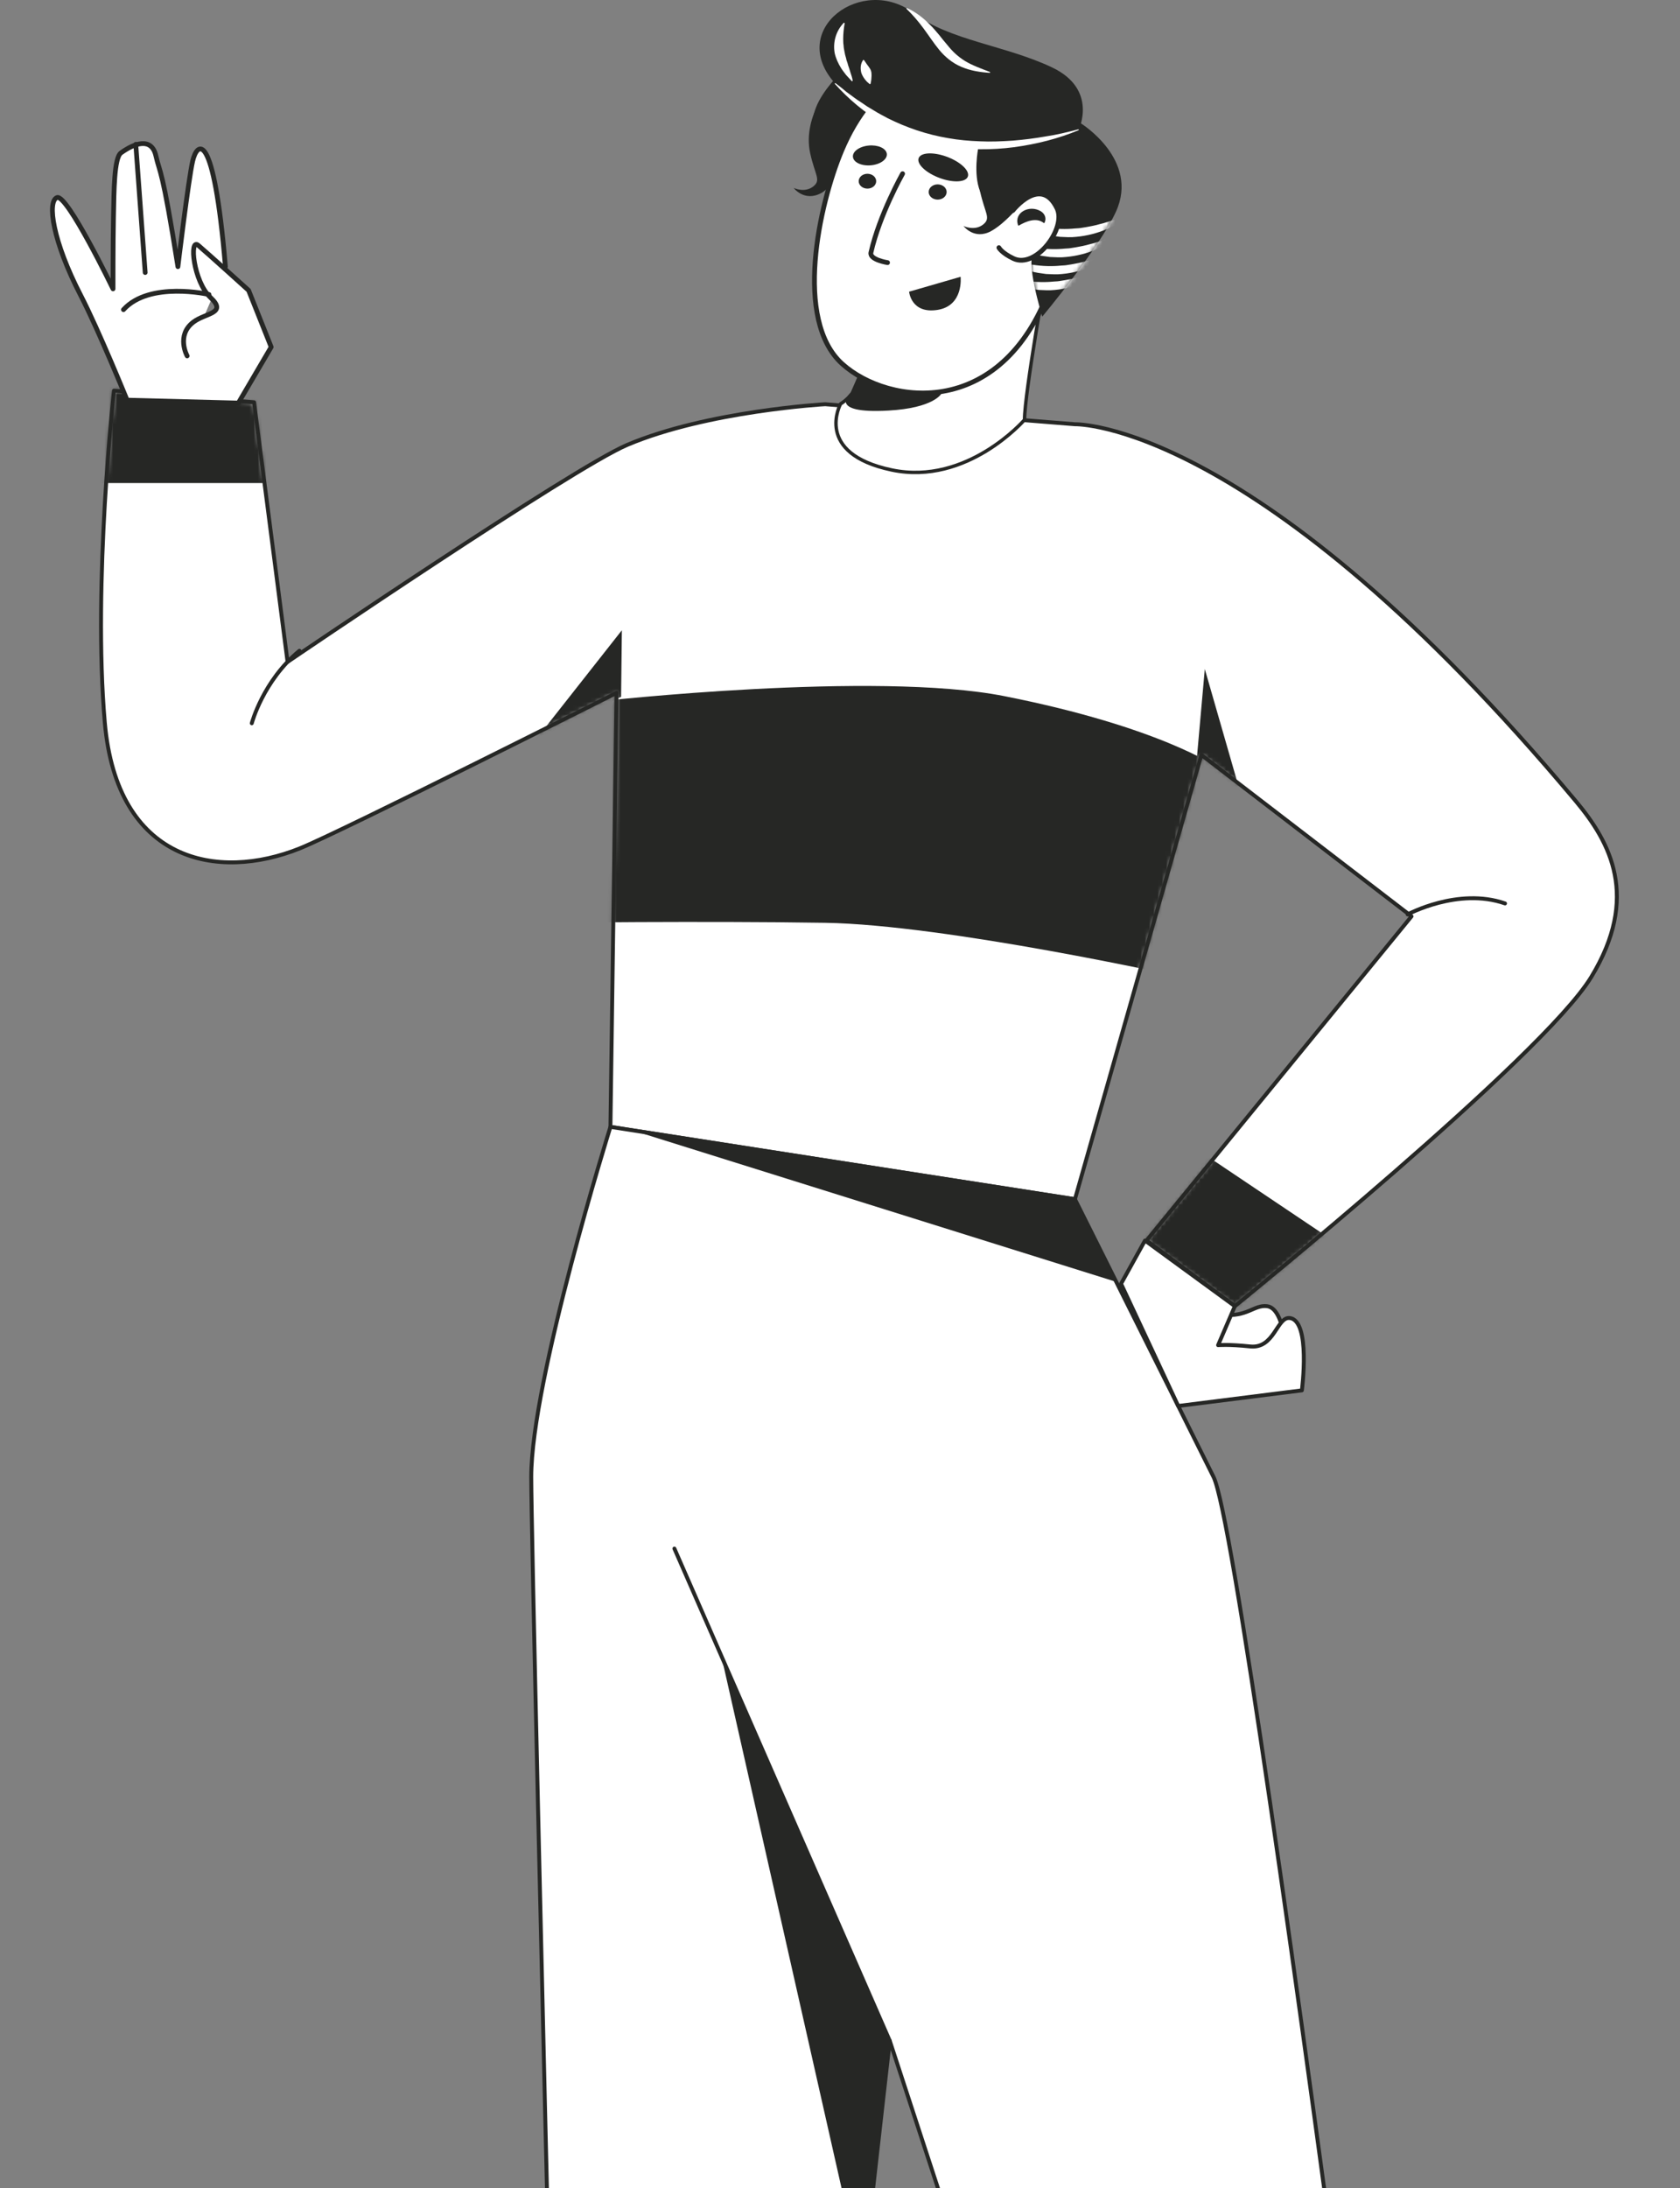 <?xml version="1.0" encoding="UTF-8"?>
<svg width="394" height="513" viewBox="0 0 394 513" fill="none" xmlns="http://www.w3.org/2000/svg">
<rect x="0" y="0" width="394" height="513" fill="#808080" stroke="none"/>
<path d="M268.889 290.849L261.791 303.871L272.747 325.627L301.749 321.969C301.749 321.969 302.116 306.775 297.104 306.235C294.089 305.908 292.462 308.844 286.748 308.239C281.673 307.701 282.105 311.37 282.105 311.37L286.033 302.226L268.889 290.849Z" fill="white" stroke="#262725" stroke-width="0.917" stroke-linecap="round" stroke-linejoin="round"/>
<path d="M59.582 94.319L67.441 155.185C67.441 155.185 134.232 109.761 147.091 104.31C165.946 96.317 193.523 94.773 193.523 94.773L252.1 99.467C252.1 99.467 294.606 98.253 369.612 187.89C377.637 197.48 384.614 210.299 373.183 229.074C361.753 247.849 289.604 306.235 289.604 306.235L268.888 290.849L331.037 214.84L281.747 176.988L252.1 281.159L143.161 264.202L144.591 162.453C144.591 162.453 79.85 195.076 70.298 198.913C51.009 206.665 27.436 202.122 24.579 169.417C21.722 136.712 26.722 91.594 26.722 91.594L59.582 94.319Z" fill="white"/>
<mask id="mask0_1491_3597" style="mask-type:luminance" maskUnits="userSpaceOnUse" x="23" y="91" width="357" height="216">
<path d="M59.582 94.319L67.441 155.185C67.441 155.185 134.232 109.761 147.091 104.31C165.946 96.317 193.523 94.773 193.523 94.773L252.1 99.467C252.1 99.467 294.606 98.253 369.612 187.89C377.637 197.48 384.614 210.299 373.183 229.074C361.753 247.849 289.604 306.235 289.604 306.235L268.888 290.849L331.037 214.84L281.747 176.988L252.1 281.159L143.161 264.202L144.591 162.453C144.591 162.453 79.85 195.076 70.298 198.913C51.009 206.665 27.436 202.122 24.579 169.417C21.722 136.712 26.722 91.594 26.722 91.594L59.582 94.319Z" fill="white"/>
</mask>
<g mask="url(#mask0_1491_3597)">
<path d="M140.689 164.414C140.689 164.414 205.193 157.213 235.528 163.211C272.279 170.479 285.652 179.989 285.652 179.989L277.102 229.076C277.102 229.076 221.889 216.811 193.507 216.356C165.127 215.903 127.088 216.356 127.088 216.356L144.59 162.453" fill="#262725"/>
<path d="M125.662 173.394L145.841 147.768L145.662 163.361L125.662 173.394Z" fill="#262725"/>
<path d="M291.57 188.194L282.554 156.859L280.678 177.897L288.329 183.772" fill="#262725"/>
<path d="M74.582 87.986H17.078V113.252H74.582V87.986Z" fill="#262725"/>
<path d="M277.885 267.56L259.488 287.269L299.539 314.141L317.935 294.433L277.885 267.56Z" fill="#262725"/>
</g>
<path d="M59.582 94.319L67.441 155.185C67.441 155.185 134.232 109.761 147.091 104.31C165.946 96.317 193.523 94.773 193.523 94.773L252.1 99.467C252.1 99.467 294.606 98.253 369.612 187.89C377.637 197.48 384.614 210.299 373.183 229.074C361.753 247.849 289.604 306.235 289.604 306.235L268.888 290.849L331.037 214.84L281.747 176.988L252.1 281.159L143.161 264.202L144.591 162.453C144.591 162.453 79.85 195.076 70.298 198.913C51.009 206.665 27.436 202.122 24.579 169.417C21.722 136.712 26.722 91.594 26.722 91.594L59.582 94.319Z" stroke="#262725" stroke-width="0.917" stroke-linecap="round" stroke-linejoin="round"/>
<path d="M70.223 152.576C61.682 159.618 59.047 169.571 59.047 169.571" stroke="#262725" stroke-width="0.917" stroke-linecap="round" stroke-linejoin="round"/>
<path d="M352.965 211.815C341.944 207.984 330.127 214.391 330.127 214.391" stroke="#262725" stroke-width="0.917" stroke-linecap="round" stroke-linejoin="round"/>
<path d="M143.16 264.201C143.16 264.201 124.588 323.578 124.588 346.277C124.588 368.976 134.947 788.238 134.947 788.238L173.614 789.292L208.673 478.481L310.319 789.3H346.468C346.468 789.3 293.175 363.547 284.602 346.277C276.03 329.006 252.099 281.159 252.099 281.159L143.16 264.201Z" fill="white" stroke="#262725" stroke-width="0.917" stroke-linecap="round" stroke-linejoin="round"/>
<path d="M43.889 83.444C43.889 83.444 41.239 78.637 45.354 75.512C48.212 73.341 53.385 73.519 49.363 69.754C45.342 65.989 44.33 55.689 46.487 57.514C48.645 59.339 58.3 68.072 58.3 68.072L63.6 81.363L55.889 94.499L29.809 93.82C29.809 93.82 23.138 77.395 18.904 69.214C12.365 56.578 11.021 47.246 13.365 46.322C15.709 45.399 26.509 67.723 26.509 67.723C26.509 67.723 26.491 57.175 26.611 50.943C26.732 44.711 26.753 37.013 28.37 35.842C31.499 33.575 35.565 32.091 36.564 36.545C37.501 40.724 38.028 39.022 41.724 62.52C41.724 62.52 44.175 42.169 45.179 37.783C46.183 33.397 50.062 29.541 52.867 62.523" fill="white"/>
<path d="M43.889 83.444C43.889 83.444 41.239 78.637 45.354 75.512C48.212 73.341 53.385 73.519 49.363 69.754C45.342 65.989 44.33 55.689 46.487 57.514C48.645 59.339 58.3 68.072 58.3 68.072L63.6 81.363L55.889 94.499L29.809 93.82C29.809 93.82 23.138 77.395 18.904 69.214C12.365 56.578 11.021 47.246 13.365 46.322C15.709 45.399 26.509 67.723 26.509 67.723C26.509 67.723 26.491 57.175 26.611 50.943C26.732 44.711 26.753 37.013 28.37 35.842C31.499 33.575 35.565 32.091 36.564 36.545C37.501 40.724 38.027 39.022 41.724 62.52C41.724 62.52 44.175 42.169 45.179 37.783C46.183 33.397 50.062 29.541 52.867 62.523" stroke="#262725" stroke-width="1.119" stroke-linecap="round" stroke-linejoin="round"/>
<path d="M49.013 69.046C49.013 69.046 35.085 65.831 28.956 72.601" stroke="#262725" stroke-width="1.119" stroke-linecap="round" stroke-linejoin="round"/>
<path d="M31.844 33.841L34.048 63.893" stroke="#262725" stroke-width="1.119" stroke-linecap="round" stroke-linejoin="round"/>
<path d="M158.162 363.074L208.673 478.482" stroke="#262725" stroke-width="0.917" stroke-linecap="round" stroke-linejoin="round"/>
<path d="M202.31 534.912L169.16 388.2L208.675 478.482L202.31 534.912Z" fill="#262725"/>
<path d="M148.252 264.993L261.791 300.543L252.101 281.159L148.252 264.993Z" fill="#262725"/>
<path d="M268.529 290.85L262.916 300.982L276.317 329.636L305.32 325.978C305.32 325.978 307.471 309.559 302.46 309.02C299.444 308.695 298.89 316.288 293.175 315.681C288.1 315.144 285.673 315.38 285.673 315.38L289.603 306.236L268.529 290.85Z" fill="white" stroke="#262725" stroke-width="0.917" stroke-linecap="round" stroke-linejoin="round"/>
<path d="M197.142 94.677C197.142 94.677 200.261 93.032 202.321 88.025C204.311 83.187 202.601 76.213 202.601 76.213L245.527 62.9C245.527 62.9 240.291 92.072 240.274 98.427C240.274 98.427 226.87 113.919 209.146 110.194C190.706 106.318 197.142 94.677 197.142 94.677Z" fill="white" stroke="#262725" stroke-width="0.805" stroke-linecap="round" stroke-linejoin="round"/>
<path d="M199.46 92.124C199.46 92.124 193.729 97.073 208.329 96.263C219.102 95.664 220.791 92.272 220.791 92.272C220.791 92.272 218.533 89.938 208.039 87.26C205.575 86.632 202.473 85.219 202.473 85.219L199.46 92.124Z" fill="#262725"/>
<path d="M195.488 18.897C195.488 18.897 188.062 27.021 190 35.889C191.132 41.079 192.619 42.176 190.771 43.681C188.745 45.329 186.127 44.062 186.127 44.062C186.127 44.062 188.627 47.414 192.603 45.259C196.98 42.887 198.255 33.369 198.255 33.369L195.488 18.897Z" fill="#262725"/>
<path d="M197.374 35.353C192.133 47.869 186.073 75.006 197.541 85.329C208.282 94.998 235.784 98.87 246.904 65.657C258.025 32.444 254.466 21.204 232.9 14.985C217.73 10.611 204.421 18.532 197.374 35.353Z" fill="white" stroke="#262725" stroke-width="1.12" stroke-miterlimit="10"/>
<path d="M211.677 40.727C211.677 40.727 206.279 50.283 204.255 59.212C203.871 60.907 208.149 61.573 208.149 61.573" stroke="#262725" stroke-width="1.12" stroke-linecap="round" stroke-linejoin="round"/>
<path d="M226.9 41.573C226.174 42.848 223.037 42.836 219.897 41.548C216.755 40.26 214.798 38.183 215.525 36.909C216.25 35.636 219.386 35.647 222.527 36.935C225.667 38.223 227.626 40.3 226.9 41.573Z" fill="#262725"/>
<path d="M200.04 36.848C200.221 38.122 202.146 38.974 204.339 38.746C206.53 38.521 208.159 37.303 207.976 36.028C207.794 34.753 205.868 33.903 203.675 34.129C201.483 34.355 199.855 35.572 200.04 36.848Z" fill="#262725"/>
<path d="M217.835 44.679C217.616 45.647 218.364 46.582 219.506 46.768C220.649 46.955 221.754 46.321 221.973 45.352C222.192 44.383 221.444 43.447 220.301 43.261C219.159 43.075 218.055 43.709 217.835 44.679Z" fill="#262725"/>
<path d="M201.42 42.154C201.206 43.098 201.935 44.01 203.048 44.191C204.162 44.373 205.239 43.755 205.453 42.811C205.666 41.867 204.938 40.954 203.824 40.773C202.71 40.591 201.633 41.209 201.42 42.154Z" fill="#262725"/>
<path d="M213.203 68.389L225.286 64.893C225.286 64.893 226.062 71.68 219.865 72.658C213.666 73.636 213.203 68.389 213.203 68.389Z" fill="#262725"/>
<path d="M252.985 30.4C252.985 30.4 257.579 20.975 246.762 15.82C235.945 10.666 222.585 9.457 214.441 3.167C202.365 -6.159 184.456 6.864 195.829 19.542C219.276 45.683 252.985 30.4 252.985 30.4Z" fill="#262725"/>
<path d="M244.437 74.239C244.437 74.239 257.836 58.159 261.724 49.617C267.267 37.447 253.523 28.943 253.523 28.943L229.397 34.828C229.397 34.828 228.217 40.767 229.839 44.815C231.46 48.864 235.33 51.9 235.33 51.9C235.33 51.9 239.44 45.545 244.841 46.131C250.243 46.717 245.174 58.42 242.676 59.367C240.178 60.313 244.437 74.239 244.437 74.239Z" fill="#262725"/>
<mask id="mask1_1491_3597" style="mask-type:luminance" maskUnits="userSpaceOnUse" x="228" y="28" width="36" height="47">
<path d="M244.439 74.239C244.439 74.239 257.838 58.159 261.726 49.617C267.269 37.446 253.525 28.942 253.525 28.942L229.399 34.827C229.399 34.827 228.219 40.766 229.84 44.815C231.462 48.864 235.332 51.9 235.332 51.9C235.332 51.9 239.442 45.544 244.842 46.131C250.245 46.716 245.176 58.42 242.678 59.366C240.18 60.312 244.439 74.239 244.439 74.239Z" fill="white"/>
</mask>
<g mask="url(#mask1_1491_3597)">
<path d="M238.43 51.84C239.746 52.067 240.86 52.488 242.048 52.719C243.23 52.949 244.34 53.251 245.488 53.361C247.736 53.71 249.957 53.783 252.15 53.561C252.702 53.533 253.257 53.507 253.802 53.396C254.349 53.298 254.905 53.248 255.449 53.114C255.995 52.995 256.559 52.916 257.103 52.766C257.638 52.598 258.205 52.487 258.76 52.334C260.966 51.689 263.185 50.898 265.53 49.985L265.697 50.124C263.885 51.593 261.795 52.786 259.559 53.735C257.317 54.673 254.883 55.306 252.385 55.531C251.137 55.68 249.873 55.587 248.625 55.532C247.385 55.36 246.137 55.228 244.956 54.856C243.732 54.6 242.625 54.093 241.488 53.655C240.37 53.185 239.361 52.547 238.295 52.002L238.43 51.84Z" fill="white"/>
<path d="M236.04 56.565C237.356 56.792 238.47 57.213 239.658 57.444C240.84 57.674 241.95 57.976 243.098 58.086C245.347 58.434 247.567 58.508 249.761 58.286C250.313 58.258 250.867 58.232 251.413 58.121C251.959 58.023 252.516 57.973 253.06 57.839C253.606 57.72 254.17 57.641 254.714 57.491C255.25 57.322 255.817 57.212 256.371 57.059C258.578 56.414 260.796 55.623 263.142 54.71L263.308 54.849C261.496 56.318 259.407 57.511 257.17 58.46C254.928 59.398 252.494 60.031 249.996 60.256C248.748 60.405 247.484 60.311 246.235 60.257C244.996 60.085 243.747 59.952 242.566 59.581C241.343 59.325 240.235 58.817 239.098 58.38C237.979 57.91 236.971 57.272 235.904 56.726L236.04 56.565Z" fill="white"/>
<path d="M235.137 60.547C236.453 60.774 237.567 61.195 238.756 61.426C239.937 61.656 241.047 61.958 242.195 62.068C244.444 62.417 246.664 62.49 248.858 62.268C249.41 62.24 249.964 62.213 250.51 62.103C251.056 62.005 251.612 61.954 252.156 61.821C252.702 61.701 253.267 61.622 253.811 61.472C254.346 61.304 254.913 61.193 255.468 61.039C257.674 60.395 259.893 59.603 262.238 58.69L262.405 58.829C260.593 60.298 258.503 61.492 256.267 62.441C254.025 63.38 251.591 64.013 249.093 64.238C247.845 64.387 246.581 64.293 245.333 64.239C244.093 64.067 242.845 63.935 241.663 63.563C240.44 63.307 239.332 62.8 238.195 62.362C237.077 61.892 236.068 61.254 235.002 60.708L235.137 60.547Z" fill="white"/>
<path d="M233.431 64.287C234.746 64.514 235.861 64.935 237.049 65.165C238.231 65.396 239.341 65.698 240.489 65.808C242.737 66.157 244.958 66.23 247.151 66.008C247.703 65.98 248.258 65.954 248.803 65.843C249.35 65.745 249.906 65.694 250.45 65.561C250.996 65.442 251.561 65.363 252.105 65.213C252.64 65.044 253.207 64.934 253.762 64.78C255.968 64.135 258.187 63.344 260.532 62.431L260.698 62.57C258.886 64.039 256.797 65.232 254.561 66.181C252.319 67.12 249.884 67.753 247.386 67.978C246.138 68.127 244.874 68.033 243.626 67.979C242.386 67.807 241.138 67.674 239.956 67.303C238.733 67.047 237.625 66.539 236.488 66.101C235.37 65.632 234.362 64.993 233.295 64.448L233.431 64.287Z" fill="white"/>
</g>
<path d="M196.072 18.275C196.072 18.275 191.869 22.468 190.923 26.645C189.976 30.822 194.852 37.061 194.852 37.061C194.852 37.061 198.79 31.797 200.424 29.268C202.057 26.739 202.736 24.425 202.736 24.425L196.072 18.275Z" fill="#262725"/>
<path d="M237.539 49.342C237.539 49.342 244.102 40.975 247.904 48.858C250.141 53.497 242.946 63.127 237.66 60.608C234.883 59.283 234.266 58.066 234.266 58.066" fill="white"/>
<path d="M237.539 49.342C237.539 49.342 244.102 40.975 247.904 48.858C250.141 53.497 242.946 63.127 237.66 60.608C234.883 59.283 234.266 58.066 234.266 58.066" stroke="#262725" stroke-width="1.12" stroke-miterlimit="10" stroke-linecap="round"/>
<path d="M238.724 52.684C237.793 49.836 241.406 47.918 244.101 49.533C245.065 50.135 245.478 51.215 244.961 52.236C244.936 52.297 244.842 52.32 244.783 52.279C243.023 50.895 240.615 51.903 238.94 52.887C238.784 52.967 238.741 52.774 238.724 52.684Z" fill="#262725"/>
<path d="M198.098 5.437C197.856 6.812 197.756 7.958 197.747 9.04C197.775 9.582 197.732 10.094 197.836 10.607C197.853 11.115 197.952 11.62 198.054 12.121C198.148 12.631 198.251 13.139 198.429 13.656C198.496 14.198 198.786 14.694 198.894 15.27C199.076 15.819 199.289 16.387 199.451 17C199.65 17.603 199.875 18.212 199.982 18.942L199.804 19.07L198.436 17.593C198.05 17.059 197.614 16.548 197.269 15.993C196.574 14.883 196.028 13.696 195.75 12.446C195.309 9.942 196.012 7.27 197.924 5.305L198.098 5.437Z" fill="white"/>
<path d="M202.661 14.126C203.138 14.871 203.471 15.297 203.745 15.666C204.004 16.027 204.181 16.296 204.267 16.607C204.377 16.914 204.399 17.264 204.399 17.731C204.375 18.214 204.369 18.763 204.173 19.621L204.004 19.758L203.356 19.199C203.174 18.988 202.971 18.787 202.809 18.562C202.47 18.12 202.202 17.636 202.013 17.125C201.734 16.092 201.775 14.944 202.461 14.023L202.661 14.126Z" fill="white"/>
<path d="M195.922 19.482L197.408 20.633C197.895 21.018 198.333 21.437 198.847 21.796C199.866 22.517 200.803 23.297 201.879 23.941L203.402 24.978C203.924 25.305 204.464 25.613 204.991 25.93C206.025 26.587 207.138 27.139 208.211 27.729C212.624 29.928 217.353 31.542 222.312 32.377C224.784 32.823 227.312 33.047 229.854 33.136C232.4 33.26 234.961 33.141 237.534 32.971C240.101 32.759 242.679 32.44 245.244 31.987C247.839 31.605 250.371 30.975 252.93 30.313L253.04 30.488C248.249 32.501 243.079 33.801 237.807 34.51C232.531 35.202 227.108 35.182 221.849 34.318C219.229 33.848 216.669 33.16 214.201 32.285C211.729 31.41 209.409 30.265 207.177 29.022C202.784 26.436 198.956 23.204 195.736 19.602L195.922 19.482Z" fill="white"/>
<path d="M230.761 35.571C230.761 35.571 227.903 35.946 229.838 44.815C230.971 50.004 232.458 51.102 230.61 52.607C228.585 54.255 225.965 52.989 225.965 52.989C225.965 52.989 228.466 56.341 232.443 54.184C236.818 51.812 242.347 44.296 242.347 44.296L230.761 35.571Z" fill="#262725"/>
<path d="M212.709 1.886C214.881 2.868 216.673 4.324 218.183 5.883C218.982 6.642 219.609 7.484 220.3 8.256C220.945 9.061 221.548 9.846 222.192 10.569C223.391 12.08 224.675 13.281 226.3 14.289C227.936 15.294 229.963 16.036 232.197 16.885L232.181 17.083C229.875 16.942 227.54 16.574 225.448 15.668C223.34 14.781 221.628 13.328 220.291 11.72C218.96 10.098 217.858 8.374 216.63 6.723C215.412 5.066 214.071 3.476 212.537 2.02L212.709 1.886Z" fill="white"/>
</svg>

